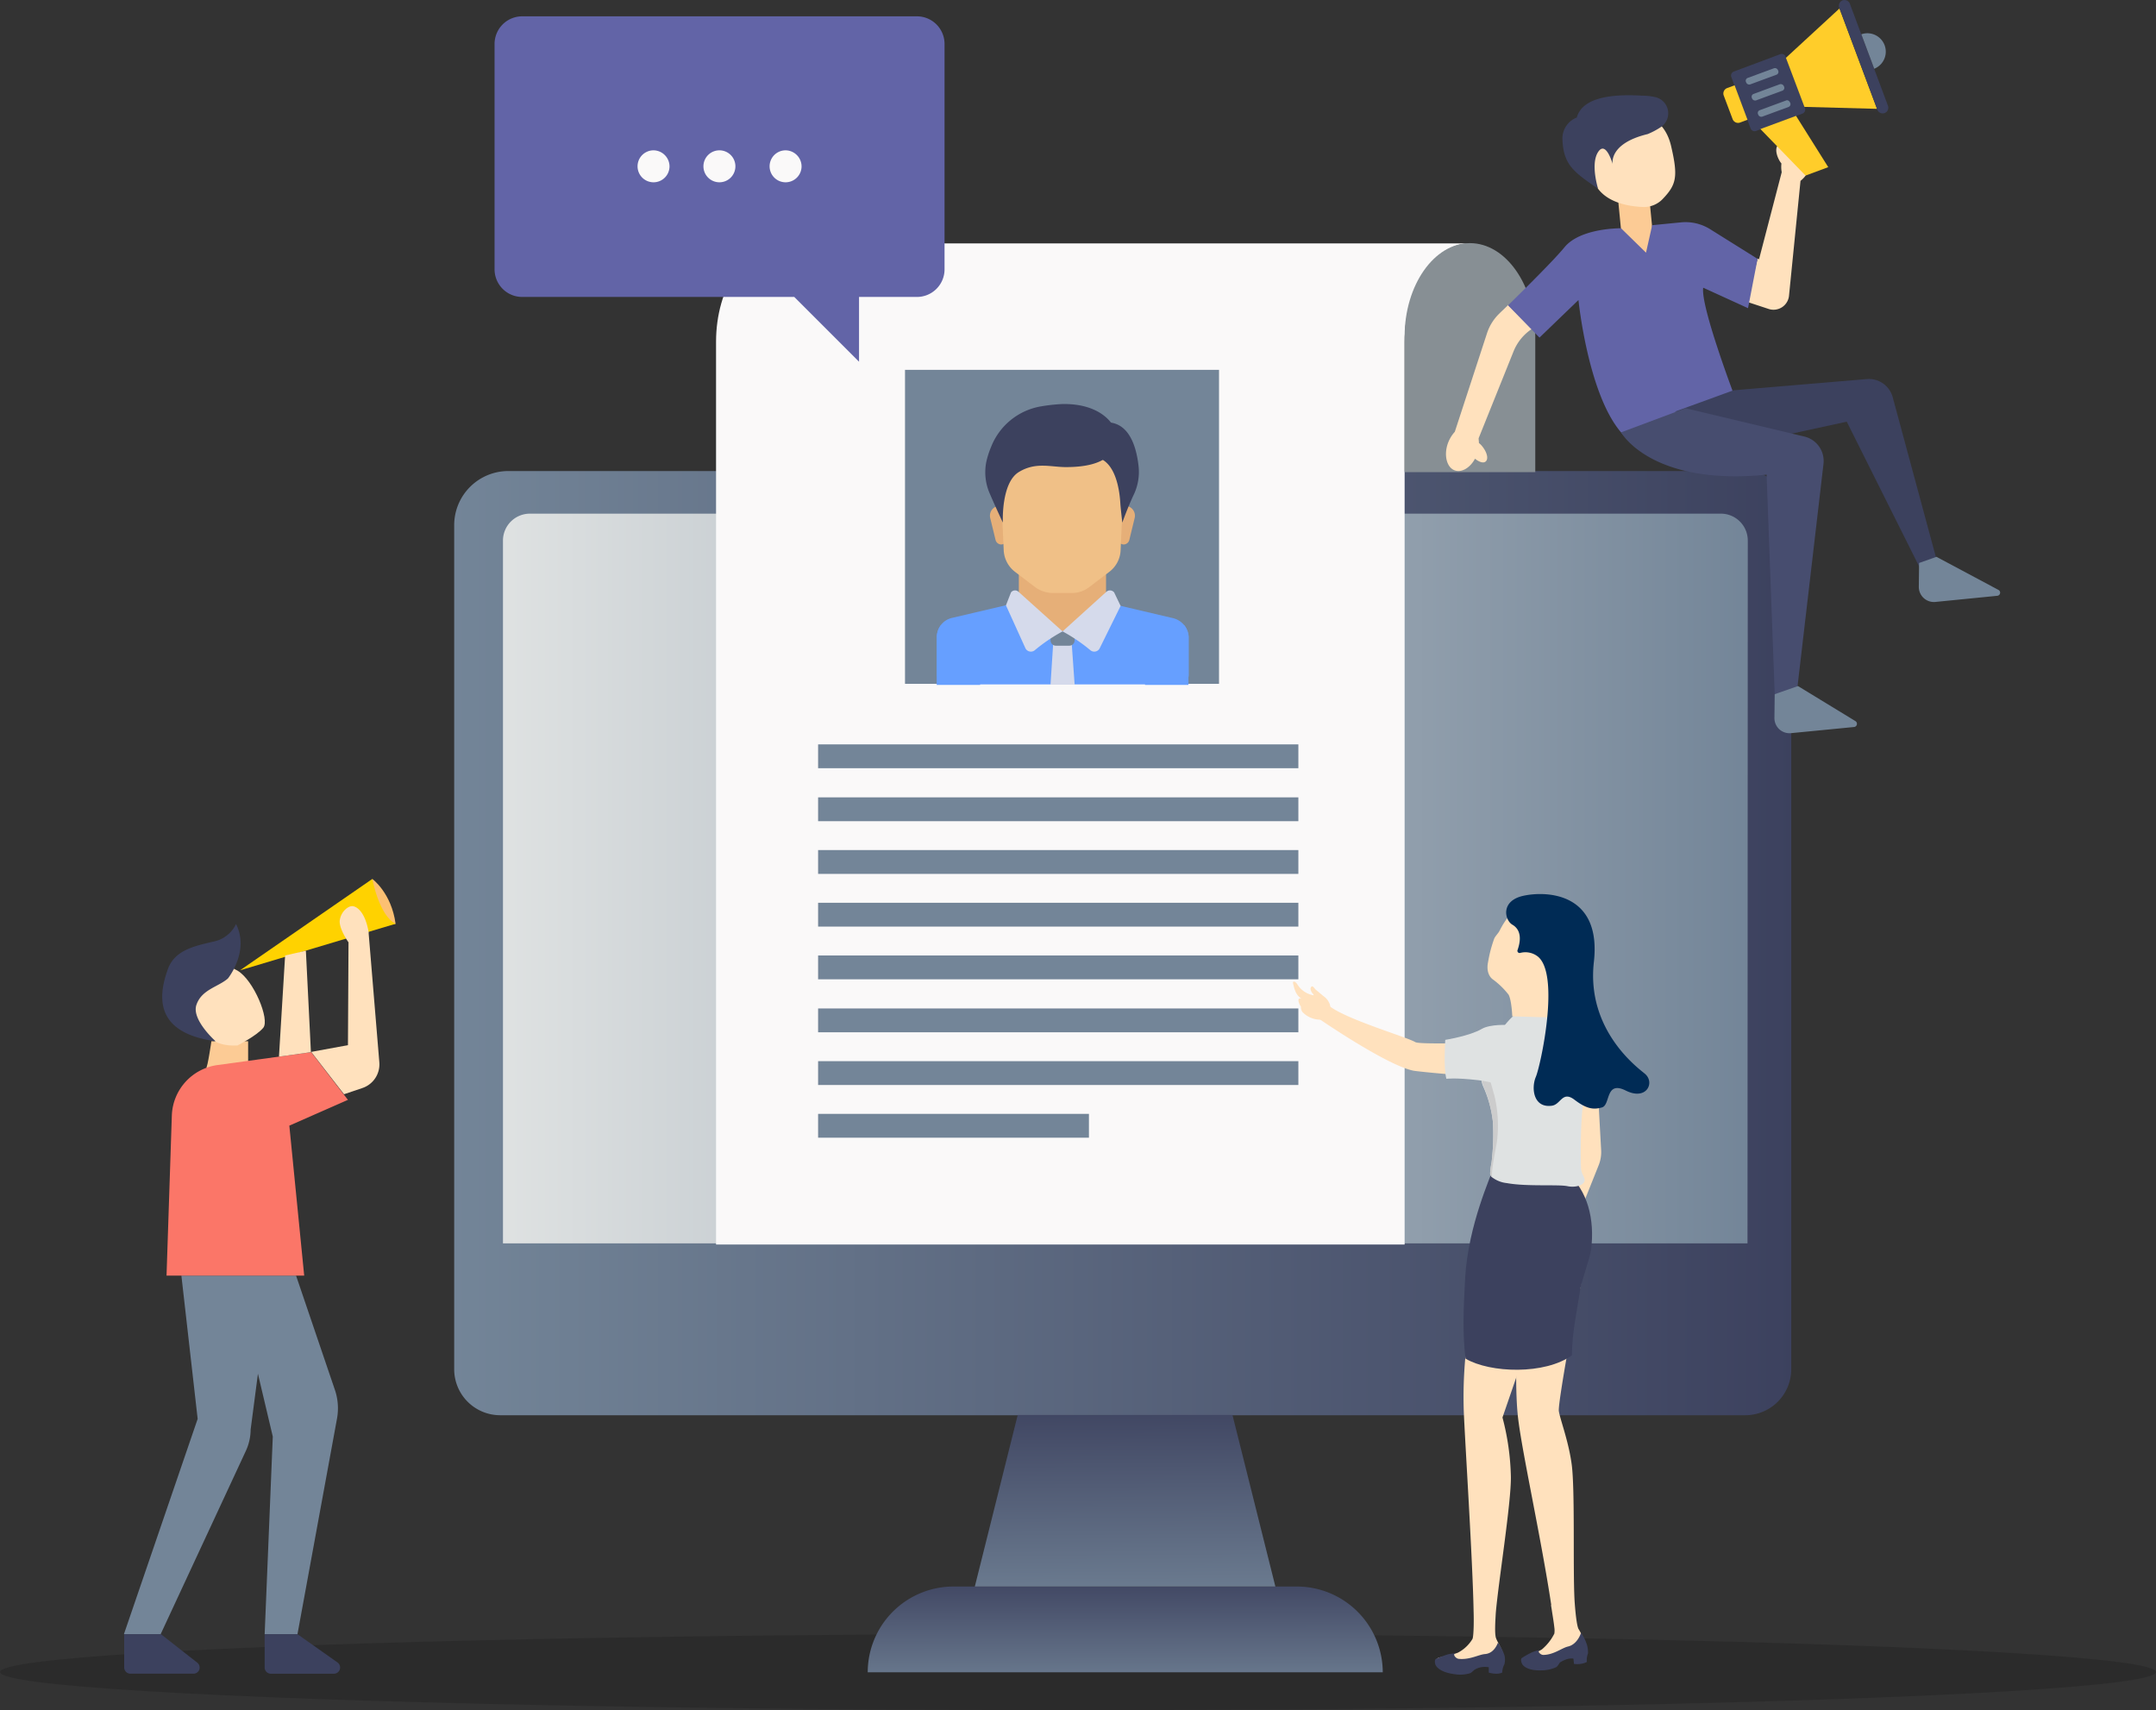 <svg xmlns="http://www.w3.org/2000/svg" xmlns:xlink="http://www.w3.org/1999/xlink" width="490.375" height="389" viewBox="0 0 490.375 389">
  <rect x="0" y="0" width="490.375" height="389" fill="#333333" stroke="none"/>
  <defs>
    <linearGradient id="linear-gradient" y1="0.5" x2="1" y2="0.5" gradientUnits="objectBoundingBox">
      <stop offset="0" stop-color="#738598"/>
      <stop offset="1" stop-color="#3c415e"/>
    </linearGradient>
    <linearGradient id="linear-gradient-2" x1="0.502" y1="1.346" x2="0.493" y2="-0.181" xlink:href="#linear-gradient"/>
    <linearGradient id="linear-gradient-3" x1="0.503" y1="1.221" x2="0.488" y2="-0.122" xlink:href="#linear-gradient"/>
    <linearGradient id="linear-gradient-4" y1="0.5" x2="1" y2="0.5" gradientUnits="objectBoundingBox">
      <stop offset="0" stop-color="#dfe2e2"/>
      <stop offset="1" stop-color="#738598"/>
    </linearGradient>
  </defs>
  <g id="Grupo_2056" data-name="Grupo 2056" transform="translate(0 0.025)">
    <ellipse id="Elipse_81" data-name="Elipse 81" cx="245.187" cy="8.672" rx="245.187" ry="8.672" transform="translate(0 371.63)" opacity="0.15"/>
    <g id="Grupo_2032" data-name="Grupo 2032" transform="translate(103.304 55.278)">
      <g id="Grupo_2025" data-name="Grupo 2025" transform="translate(0 51.843)">
        <g id="Grupo_2024" data-name="Grupo 2024">
          <path id="Trazado_1529" data-name="Trazado 1529" d="M455.651,168H174.307A12.315,12.315,0,0,0,162,180.307V372.312a10.464,10.464,0,0,0,10.458,10.458H455.651a10.464,10.464,0,0,0,10.458-10.458V178.458A10.464,10.464,0,0,0,455.651,168Z" transform="translate(-162 -168)" fill="url(#linear-gradient)"/>
          <path id="Trazado_1530" data-name="Trazado 1530" d="M426.642,585.413H309.5A19.513,19.513,0,0,1,329.013,565.9h78.116a19.554,19.554,0,0,1,19.513,19.513" transform="translate(-215.442 -312.168)" fill="url(#linear-gradient-2)"/>
          <path id="Trazado_1531" data-name="Trazado 1531" d="M416.059,543.726H347.7l9.756-39.026H406.3Z" transform="translate(-229.283 -289.994)" fill="url(#linear-gradient-3)"/>
          <path id="Trazado_1532" data-name="Trazado 1532" d="M462.465,349.188H179.4V189.322a6.123,6.123,0,0,1,6.122-6.122H456.408a6.123,6.123,0,0,1,6.122,6.122l-.064,159.866Z" transform="translate(-168.304 -173.507)" fill="url(#linear-gradient-4)"/>
        </g>
      </g>
      <g id="Grupo_2031" data-name="Grupo 2031" transform="translate(59.559)">
        <g id="Grupo_2026" data-name="Grupo 2026">
          <path id="Trazado_1533" data-name="Trazado 1533" d="M255.4,109.183V314.515H412.014V109.183c0-12.307,6.7-22.383,14.858-22.383H270.258C262.1,86.8,255.4,96.875,255.4,109.183Z" transform="translate(-255.4 -86.736)" fill="#faf9f9"/>
          <path id="Trazado_1534" data-name="Trazado 1534" d="M530.716,138.8V107.935c0-11.67-6.7-21.235-14.858-21.235S501,96.265,501,107.935V138.8Z" transform="translate(-344.386 -86.7)" fill="#878f94"/>
        </g>
        <g id="Grupo_2030" data-name="Grupo 2030" transform="translate(23.211 28.823)">
          <rect id="Rectángulo_786" data-name="Rectángulo 786" width="71.42" height="71.42" transform="translate(19.768)" fill="#738598"/>
          <g id="Grupo_2029" data-name="Grupo 2029" transform="translate(26.974 7.777)">
            <path id="Trazado_1535" data-name="Trazado 1535" d="M402.151,183.206l-1.212,4.974a1.359,1.359,0,0,1-1.275,1.02h0a1.423,1.423,0,0,1-1.339-1.148l-.638-5.1a2.264,2.264,0,0,1,2.232-2.551h0A2.252,2.252,0,0,1,402.151,183.206Z" transform="translate(-357.131 -157.25)" fill="#e6af78"/>
            <path id="Trazado_1536" data-name="Trazado 1536" d="M353.156,183.206l1.212,4.974a1.359,1.359,0,0,0,1.275,1.02h0a1.423,1.423,0,0,0,1.339-1.148l.638-5.1a2.264,2.264,0,0,0-2.232-2.551h0A2.252,2.252,0,0,0,353.156,183.206Z" transform="translate(-340.976 -157.25)" fill="#e6af78"/>
            <path id="Trazado_1537" data-name="Trazado 1537" d="M383.232,210.516V202.8H363.4v7.716l9.948,8.8Z" transform="translate(-344.716 -165.366)" fill="#e6af78"/>
            <path id="Trazado_1538" data-name="Trazado 1538" d="M387.956,218.362l-13.583-3.188a2.265,2.265,0,0,1-.574-.255l-11.032,6.441L352.183,214.6a1.943,1.943,0,0,1-1.02.51L337.58,218.3a4.371,4.371,0,0,0-3.38,4.272v8.609a2.218,2.218,0,0,0,2.232,2.232h52.8a2.218,2.218,0,0,0,2.232-2.232v-8.609A4.682,4.682,0,0,0,387.956,218.362Z" transform="translate(-334.136 -169.641)" fill="#669fff"/>
            <path id="Trazado_1539" data-name="Trazado 1539" d="M356.5,163.1l.957,21.107a6.566,6.566,0,0,0,2.614,4.974l4.528,3.443a6.861,6.861,0,0,0,3.954,1.339h4.4a6.436,6.436,0,0,0,3.954-1.339l4.527-3.443a6.473,6.473,0,0,0,2.614-4.974L385,163.1Z" transform="translate(-342.216 -150.981)" fill="#f0c087"/>
            <g id="Grupo_2027" data-name="Grupo 2027" transform="translate(0 50.315)">
              <path id="Trazado_1540" data-name="Trazado 1540" d="M342.2,229.377,335.057,223a4.608,4.608,0,0,0-.957,2.742v10.841h9.884v-3.061A5.539,5.539,0,0,0,342.2,229.377Z" transform="translate(-334.1 -223)" fill="#669fff"/>
              <path id="Trazado_1541" data-name="Trazado 1541" d="M410.183,229.377,417.325,223a4.608,4.608,0,0,1,.956,2.742v10.841H408.4v-3.061A5.117,5.117,0,0,1,410.183,229.377Z" transform="translate(-361.018 -223)" fill="#669fff"/>
            </g>
            <path id="Trazado_1542" data-name="Trazado 1542" d="M380.184,238.584H374.7l.638-9.884h4.145Z" transform="translate(-348.81 -174.75)" fill="#d5daeb"/>
            <path id="Trazado_1543" data-name="Trazado 1543" d="M380.184,225.2H374.7v2.041a1.211,1.211,0,0,0,1.212,1.212h3.061a1.211,1.211,0,0,0,1.212-1.212V225.2Z" transform="translate(-348.81 -173.482)" fill="#738598"/>
            <g id="Grupo_2028" data-name="Grupo 2028" transform="translate(15.751 42.39)">
              <path id="Trazado_1544" data-name="Trazado 1544" d="M361.606,210.845l10.075,9.055a37.974,37.974,0,0,0-6.313,4.272,1.383,1.383,0,0,1-2.168-.51l-4.4-9.693,1.148-2.933A1.143,1.143,0,0,1,361.606,210.845Z" transform="translate(-358.8 -210.572)" fill="#d5daeb"/>
              <path id="Trazado_1545" data-name="Trazado 1545" d="M389.012,210.845,379,219.9a37.975,37.975,0,0,1,6.313,4.272,1.383,1.383,0,0,0,2.168-.51L392.2,214.1l-1.467-3.061A1.218,1.218,0,0,0,389.012,210.845Z" transform="translate(-366.119 -210.572)" fill="#d5daeb"/>
            </g>
            <path id="Trazado_1546" data-name="Trazado 1546" d="M389.4,151.309l1.02,7.27c4.719.957,5.357,8.354,5.484,10.458,0,.383.446,4.4.446,4.4s1.275-3.571,2.615-6.377a12.047,12.047,0,0,0,1.084-6.5C399.475,155.454,397.307,148.376,389.4,151.309Z" transform="translate(-354.136 -146.46)" fill="#3c415e"/>
            <path id="Trazado_1547" data-name="Trazado 1547" d="M364.226,144.609a14.855,14.855,0,0,0-11.478,9.246,19.853,19.853,0,0,0-1.084,3.38,12.061,12.061,0,0,0,.829,7.333c1.084,2.551,2.933,6.5,2.933,6.5s-.446-9.119,3.7-11.542c3.826-2.3,7.206-1.084,10.649-1.084,9.183,0,11.8-3.443,11.351-7.716-.255-2.168-3.571-6.759-12.116-6.632A38.421,38.421,0,0,0,364.226,144.609Z" transform="translate(-340.377 -144.096)" fill="#3c415e"/>
          </g>
          <rect id="Rectángulo_787" data-name="Rectángulo 787" width="109.234" height="5.42" transform="translate(0 85.194)" fill="#738598"/>
          <rect id="Rectángulo_788" data-name="Rectángulo 788" width="109.234" height="5.42" transform="translate(0 97.246)" fill="#738598"/>
          <rect id="Rectángulo_789" data-name="Rectángulo 789" width="109.234" height="5.42" transform="translate(0 109.234)" fill="#738598"/>
          <rect id="Rectángulo_790" data-name="Rectángulo 790" width="109.234" height="5.42" transform="translate(0 121.223)" fill="#738598"/>
          <rect id="Rectángulo_791" data-name="Rectángulo 791" width="109.234" height="5.42" transform="translate(0 133.211)" fill="#738598"/>
          <rect id="Rectángulo_792" data-name="Rectángulo 792" width="109.234" height="5.42" transform="translate(0 145.263)" fill="#738598"/>
          <rect id="Rectángulo_793" data-name="Rectángulo 793" width="109.234" height="5.42" transform="translate(0 157.252)" fill="#738598"/>
          <rect id="Rectángulo_794" data-name="Rectángulo 794" width="61.6" height="5.42" transform="translate(0 169.24)" fill="#738598"/>
        </g>
      </g>
    </g>
    <g id="Grupo_2036" data-name="Grupo 2036" transform="translate(328.884 -0.025)">
      <g id="Grupo_2033" data-name="Grupo 2033" transform="translate(0 21.666)">
        <path id="Trazado_1548" data-name="Trazado 1548" d="M580.452,83.426l-2.359-2.87-.893-9.119,7.078-.638,1.084,11.1-1.594,4.272Z" transform="translate(-538.016 -47.302)" fill="#fccb95"/>
        <path id="Trazado_1549" data-name="Trazado 1549" d="M529.875,108.8c-.765.765-1.467,1.4-2.041,1.977a10.933,10.933,0,0,0-2.742,4.4l-7.333,22.446a7.866,7.866,0,0,0-1.594,2.678c-.957,2.742-.191,5.548,1.658,6.122,1.53.51,3.443-.638,4.527-2.678.957.765,1.913,1.084,2.423.638.7-.574.319-2.1-.765-3.443a4.328,4.328,0,0,0-.765-.765c0-.383-.064-.7-.064-1.084l7.971-19.832a11.038,11.038,0,0,1,4.145-5.038Z" transform="translate(-515.752 -61.07)" fill="#ffe1bd"/>
        <path id="Trazado_1550" data-name="Trazado 1550" d="M635.881,49.547c-1.275-.383-2.678.446-3.7,1.977-.7-.7-1.4-.957-1.913-.7-.765.446-.7,1.977.128,3.507a5.323,5.323,0,0,0,.51.765,6.7,6.7,0,0,0,.064,1.977L625.806,76.9l-.319-.191L623,86.533l5.038,1.658a3.54,3.54,0,0,0,4.591-3l2.615-26.145a6.78,6.78,0,0,0,2.3-3.507C638.3,52.8,637.6,50.121,635.881,49.547Z" transform="translate(-554.61 -39.568)" fill="#ffe1bd"/>
        <path id="Trazado_1551" data-name="Trazado 1551" d="M582.282,94.124c-.638,4.145,7.014,24.359,7.014,24.359L564.109,127.6c-7.971-8.417-10.2-30.672-10.2-30.672l-8.864,8.545h0L537.9,98.142c4.145-4.081,10.458-10.33,12.817-13.2,3.635-4.464,12.881-4.336,12.881-4.336l5.675,5.548,1.4-6.249,6.5-.638a10.58,10.58,0,0,1,6.759,1.594l10.713,6.7-2.168,11.223Z" transform="translate(-523.777 -50.348)" fill="#6264a7"/>
        <path id="Trazado_1552" data-name="Trazado 1552" d="M583.7,59.9a5.867,5.867,0,0,1-4.464,1.786c-3.507-.128-9.31-1.148-11.159-5.867-2.742-6.887,2.742-13.583,5.675-14.858,2.933-1.339,10.139-1.02,11.925,7.014C587.27,54.859,586.824,56.644,583.7,59.9Z" transform="translate(-534.44 -36.271)" fill="#ffe1bd"/>
        <path id="Trazado_1553" data-name="Trazado 1553" d="M576.681,42.782a17.485,17.485,0,0,0,3-1.594,3.77,3.77,0,0,0-1.339-6.823,13.406,13.406,0,0,0-2.933-.319c-4.527-.255-13.391-.383-14.858,4.974a5.092,5.092,0,0,0-3.252,5.165c.255,5.612,2.615,7.27,8.1,11.032,0,0-1.786-5.612,0-8.354s3.316,2.742,3.316,2.742S567.69,44.95,576.681,42.782Z" transform="translate(-530.801 -33.951)" fill="#3c415e"/>
        <path id="Trazado_1554" data-name="Trazado 1554" d="M610.727,137.737l30.29-2.551a5.616,5.616,0,0,1,5.93,4.145l10.075,37.3-3.954,1.4-16.58-33.159-17.026,3.7L597.4,142.583Z" transform="translate(-545.335 -70.622)" fill="#3c415e"/>
        <path id="Trazado_1555" data-name="Trazado 1555" d="M578.2,151.084s6.759,12.243,33.1,9.629l1.849,49.93,5.038-.51,6.058-51.907a5.714,5.714,0,0,0-4.336-6.185L592.867,145.6Z" transform="translate(-538.378 -74.404)" fill="#474d6f"/>
        <path id="Trazado_1556" data-name="Trazado 1556" d="M632.964,246.549l-.064,5.42a3.434,3.434,0,0,0,3.762,3.443l14.348-1.4a.727.727,0,0,0,.319-1.339L638.257,244.7Z" transform="translate(-558.197 -110.31)" fill="#738598"/>
        <path id="Trazado_1557" data-name="Trazado 1557" d="M684.464,200l-.064,5.42a3.434,3.434,0,0,0,3.762,3.443l14.093-1.4a.71.71,0,0,0,.255-1.339L688.417,198.6Z" transform="translate(-576.857 -93.607)" fill="#738598"/>
      </g>
      <g id="Grupo_2035" data-name="Grupo 2035" transform="translate(63.081)">
        <path id="Trazado_1558" data-name="Trazado 1558" d="M628.638,19.264l-10.585,3.954a.974.974,0,0,0-.574,1.212l4.4,11.733a.974.974,0,0,0,1.212.574l10.585-3.954a.974.974,0,0,0,.574-1.212l-4.4-11.733A.945.945,0,0,0,628.638,19.264Z" transform="translate(-615.677 -6.941)" fill="#3c415e"/>
        <path id="Trazado_1559" data-name="Trazado 1559" d="M615.52,31.038a1.327,1.327,0,0,0-.765,1.658l2.041,5.42a1.327,1.327,0,0,0,1.658.765l1.722-.638L617.242,30.4Z" transform="translate(-614.675 -10.998)" fill="#ffcd2a"/>
        <path id="Trazado_1560" data-name="Trazado 1560" d="M657.725,25.829l-16.516-.446L637,14.223,649.18,3Z" transform="translate(-622.764 -1.071)" fill="#ffcd2a"/>
        <path id="Trazado_1561" data-name="Trazado 1561" d="M656.72.055a1.327,1.327,0,0,0-.765,1.658l8.672,23.212a1.291,1.291,0,1,0,2.423-.893L658.378.82A1.327,1.327,0,0,0,656.72.055Z" transform="translate(-629.602 0.025)" fill="#3c415e"/>
        <path id="Trazado_1562" data-name="Trazado 1562" d="M643.332,52.97l-5.165,1.913L627.9,44.3l8.1-3Z" transform="translate(-619.466 -14.948)" fill="#ffcd2a"/>
        <g id="Grupo_2034" data-name="Grupo 2034" transform="translate(5.105 15.479)">
          <path id="Trazado_1563" data-name="Trazado 1563" d="M629.133,24.281l-6.058,2.232a.685.685,0,0,0-.319.957.754.754,0,0,0,.893.51l6.058-2.232a.685.685,0,0,0,.319-.957A.754.754,0,0,0,629.133,24.281Z" transform="translate(-622.68 -24.248)" fill="#738598"/>
          <path id="Trazado_1564" data-name="Trazado 1564" d="M631.233,29.993l-6.058,2.232a.685.685,0,0,0-.319.957.754.754,0,0,0,.893.51l6.058-2.232a.685.685,0,0,0,.319-.957A.782.782,0,0,0,631.233,29.993Z" transform="translate(-623.441 -26.325)" fill="#738598"/>
          <path id="Trazado_1565" data-name="Trazado 1565" d="M633.433,35.778l-6.058,2.232a.685.685,0,0,0-.319.957.754.754,0,0,0,.893.51l6.058-2.232a.685.685,0,0,0,.319-.957C634.135,35.842,633.752,35.65,633.433,35.778Z" transform="translate(-624.238 -28.411)" fill="#738598"/>
        </g>
        <path id="Trazado_1566" data-name="Trazado 1566" d="M663.9,12.065l2.933,7.843a4.188,4.188,0,0,0-2.933-7.843Z" transform="translate(-632.51 -4.269)" fill="#738598"/>
      </g>
    </g>
    <g id="Grupo_2038" data-name="Grupo 2038" transform="translate(28.185 199.903)">
      <path id="Trazado_1567" data-name="Trazado 1567" d="M73.5,377.458c.319.128,1.212-6.058,1.212-6.058h8.354v6.185Z" transform="translate(-54.816 -334.478)" fill="#fccb95"/>
      <path id="Trazado_1568" data-name="Trazado 1568" d="M132.673,313.5s4.336,3.125,5.293,10.2C137.966,323.767,131.142,325.3,132.673,313.5Z" transform="translate(-76.175 -313.5)" fill="#fcc072"/>
      <path id="Trazado_1569" data-name="Trazado 1569" d="M57.272,455l3.7,32.585L44.2,536.559h8.354l19.385-41.7a11.673,11.673,0,0,0,1.084-4.846l1.658-12.69,3.38,14.284-1.849,44.956h7.461l8.991-49.037a12.993,12.993,0,0,0-.51-6.632L83.353,455Z" transform="translate(-44.2 -364.768)" fill="#738598"/>
      <path id="Trazado_1570" data-name="Trazado 1570" d="M59.4,426.123H90.71l-3.38-34.116,13.327-5.867L92.3,375.3l-21.362,2.933a12,12,0,0,0-10.33,11.414Z" transform="translate(-49.707 -335.891)" fill="#fb7668"/>
      <path id="Trazado_1571" data-name="Trazado 1571" d="M78.259,362.313s4.336-2.168,5.867-4.017-2.168-10.841-5.867-13.009-9.948-2.487-9.948,1.212-3.125,9.948,0,11.478S72.328,362.632,78.259,362.313Z" transform="translate(-52.433 -324.435)" fill="#ffe1bd"/>
      <path id="Trazado_1572" data-name="Trazado 1572" d="M72.808,341.971s4.974-6.185,1.849-12.371a7.314,7.314,0,0,1-5.293,4.017c-4.017.957-8.609,1.849-10.2,6.185-2.487,6.823-2.614,14.6,10.841,16.452,0,0-5.612-4.974-4.336-8.354C66.878,344.458,70.64,343.884,72.808,341.971Z" transform="translate(-49.151 -319.333)" fill="#3c415e"/>
      <path id="Trazado_1573" data-name="Trazado 1573" d="M85.6,334.288,115.7,313.5s1.53,8.354,5.293,10.2Z" transform="translate(-59.2 -313.5)" fill="#ffd200"/>
      <g id="Grupo_2037" data-name="Grupo 2037" transform="translate(35.264 6.185)">
        <path id="Trazado_1574" data-name="Trazado 1574" d="M126.5,358.782l-2.423-29.269h0v-.319h0c-.829-4.91-2.87-5.994-3.762-5.994-.957,0-2.487,1.212-2.806,3.125-.319,1.722,1.722,4.783,1.977,5.1l-.128,23.4L111,356.359l7.461,9.629,4.145-1.4A5.682,5.682,0,0,0,126.5,358.782Z" transform="translate(-103.667 -323.2)" fill="#ffe1bd"/>
        <path id="Trazado_1575" data-name="Trazado 1575" d="M100.9,340.184,99.5,363.2l7.27-1.02L105.622,339.1Z" transform="translate(-99.5 -328.961)" fill="#ffe1bd"/>
      </g>
      <path id="Trazado_1576" data-name="Trazado 1576" d="M44.3,582.9h8.354l8.29,6.5a1.4,1.4,0,0,1-.893,2.487H45.7a1.415,1.415,0,0,1-1.4-1.4Z" transform="translate(-44.236 -411.109)" fill="#3c415e"/>
      <path id="Trazado_1577" data-name="Trazado 1577" d="M94.4,582.9h7.461l9.119,6.441a1.409,1.409,0,0,1-.829,2.551H95.8a1.415,1.415,0,0,1-1.4-1.4Z" transform="translate(-62.389 -411.109)" fill="#3c415e"/>
    </g>
    <g id="Grupo_2045" data-name="Grupo 2045" transform="translate(294.079 203.341)">
      <path id="Trazado_1578" data-name="Trazado 1578" d="M565.97,392.2l.638,11.542a8.1,8.1,0,0,1-.51,3.252l-4.464,11.159L558.7,415.22l2.933-11.1L561,393.093Z" transform="translate(-496.508 -345.453)" fill="#ffe1bd"/>
      <g id="Grupo_2039" data-name="Grupo 2039" transform="translate(50.769 65.75)">
        <path id="Trazado_1579" data-name="Trazado 1579" d="M541.943,432.713,555.271,422a24.928,24.928,0,0,1,.638,15.432c-1.212,3.89.064,6.632-.574,8.481-.638,1.722-5.1,26.145-4.846,27.93s2.232,6.887,2.933,12.18c.765,5.8.255,23.594.638,30.8h0s.319,5.357.893,6.568a11.622,11.622,0,0,1,1.594,4.081,2.54,2.54,0,0,1-1.53,2.423c-1.084.51-1.785-.064-2.168,0-2.232.191-2.678,1.913-6.441,2.423a5.692,5.692,0,0,1-3.954-1.084.819.819,0,0,1-.128-1.148c.255-.319,3.061-1.212,4.336-2.041a11.245,11.245,0,0,0,2.806-3.571,4.792,4.792,0,0,0,0-1.4h0c-.128-1.148-.319-2.3-.51-3.507-.128-.893-.255-1.594-.255-1.594h.064c-2.359-15.687-7.014-36.411-7.652-43.553C540.349,466.319,541.05,451.843,541.943,432.713Z" transform="translate(-540.787 -422)" fill="#ffe1bd"/>
        <path id="Trazado_1580" data-name="Trazado 1580" d="M542.772,589.478c-.255-.51-.319-1.212-.064-1.339a19.591,19.591,0,0,1,2.423-1.339c.765-.319,1.913-.574,1.53-.383-.446.191.319,1.084,1.02,1.02,2.359-.064,4.145-1.594,5.548-1.913,1.977-.446,2.87-2.742,2.933-3.125a9.563,9.563,0,0,1,1.339,2.678,5.617,5.617,0,0,1,.255,2.041,4.077,4.077,0,0,0-.255,1.913,4.16,4.16,0,0,1-1.4.446,5.552,5.552,0,0,1-1.53,0l-.128-1.212a4.411,4.411,0,0,0-1.212.064,6.458,6.458,0,0,0-1.849.829c-.255.319-.51.893-.893,1.084a8.034,8.034,0,0,1-3.125.7C544.685,591.072,543.218,590.307,542.772,589.478Z" transform="translate(-541.424 -480.116)" fill="#3c415e"/>
      </g>
      <g id="Grupo_2040" data-name="Grupo 2040" transform="translate(32.281 63.518)">
        <path id="Trazado_1581" data-name="Trazado 1581" d="M512.445,528.882c.255-.319,3.316-.765,4.719-1.339a8.325,8.325,0,0,0,3.316-3.125c.319-.765.319-4.655.255-6.313-.191-11.287-1.977-38.835-2.232-45.466-.383-11.478,1.212-23.275,5.8-41.7l16.58-12.435s4.528,8.609,2.87,16.771c-.957,4.719-4.91,5.42-5.548,7.27-.7,1.849-10.9,31.5-10.9,31.5a57.209,57.209,0,0,1,1.913,13.519c.064,5.994-2.87,24.1-3.443,31.055-.064,1.339-.319,4.591.064,5.612.446,1.275,1.722,2.742,1.594,4.336a2.532,2.532,0,0,1-1.913,2.168c-1.148.319-1.786-.319-2.232-.383-2.3-.128-3,1.467-6.951,1.4a6.165,6.165,0,0,1-3.954-1.722A.808.808,0,0,1,512.445,528.882Z" transform="translate(-511.931 -418.5)" fill="#ffe1bd"/>
        <path id="Trazado_1582" data-name="Trazado 1582" d="M511.926,590.938c-.191-.51-.191-1.212.128-1.339a27.214,27.214,0,0,1,2.678-1.02c.829-.191,2.041-.319,1.594-.128-.446.128.191,1.084.893,1.148,2.487.255,4.528-.956,5.93-1.084,2.1-.128,2.87-2.3,3-2.615a12.128,12.128,0,0,1,1.467,2.87,4.41,4.41,0,0,1,0,2.041,4.325,4.325,0,0,0-.51,1.913,3.357,3.357,0,0,1-1.53.255,6.207,6.207,0,0,1-1.53-.255v-1.212a4.606,4.606,0,0,0-1.275-.064,4.1,4.1,0,0,0-2.041.7c-.319.255-.7.7-1.084.765a7.889,7.889,0,0,1-3.252.191C513.711,592.787,512.308,591.83,511.926,590.938Z" transform="translate(-511.795 -479.153)" fill="#3c415e"/>
      </g>
      <g id="Grupo_2042" data-name="Grupo 2042" transform="translate(0 19.916)">
        <g id="Grupo_2041" data-name="Grupo 2041">
          <path id="Trazado_1583" data-name="Trazado 1583" d="M467.5,358.781A5.651,5.651,0,0,1,463.294,357a2.04,2.04,0,0,1-.319-1.212c-.383-.446-1.084-2.168.128-1.785-1.275-.829-1.594-2.1-1.913-3.507-.128-.446.446-.638,1.02.319a5.44,5.44,0,0,0,3.635,2.423c.128-.255-.255-.319-.51-.893-.319-.638-.128-1.02.191-1.148.191-.064.7.638.829.765.638.51,1.212,1.02,1.849,1.53a3.7,3.7,0,0,1,1.339,1.785c.064.128.383,1.53-.255,1.339" transform="translate(-461.172 -350.123)" fill="#ffe1bd"/>
        </g>
        <path id="Trazado_1584" data-name="Trazado 1584" d="M510.838,374.9c-6.185-.064-17.217-1.148-18.748-1.4-5.994-1.148-21.3-11.669-21.3-11.669a2.887,2.887,0,0,1,2.041-3.125c3.89,3.125,17.791,7.142,19.64,8.29,1.212.7,20.6-.064,20.6-.064" transform="translate(-464.652 -353.231)" fill="#ffe1bd"/>
      </g>
      <path id="Trazado_1585" data-name="Trazado 1585" d="M564.306,372.2a82.417,82.417,0,0,1,3.507,12.626l-6.313,1.02v-8.991" transform="translate(-497.523 -338.206)" fill="#f9b253"/>
      <g id="Grupo_2043" data-name="Grupo 2043" transform="translate(38.796 62.817)">
        <path id="Trazado_1586" data-name="Trazado 1586" d="M528.572,417.4c-.128,1.02-5.484,12.307-6.185,24.423-.446,8.035-.574,12.626.064,18.429,5.612,3.316,18.11,3.7,24.232-.765-.064-4.783,1.275-10.968,1.913-15.177.319-1.849,2.168-6.951,2.423-8.8.893-7.014-.829-13.519-5.42-17.472Z" transform="translate(-522.012 -417.4)" fill="#3c415e"/>
      </g>
      <g id="Grupo_2044" data-name="Grupo 2044" transform="translate(42.798 26.868)">
        <path id="Trazado_1587" data-name="Trazado 1587" d="M530.974,386.07a53.3,53.3,0,0,1-.319,9.183,15.767,15.767,0,0,0-.319,2.423,1.211,1.211,0,0,0,.51.957,6.683,6.683,0,0,0,3.316,1.275c4.527.829,11.733.255,13.774.7,1.913.383,3.89-.255,3.89-1.4,0-.829-.765-1.275-.829-2.87-.128-3.507-.064-11.414.574-14.922a72.144,72.144,0,0,0,1.212-8.8A10.825,10.825,0,0,0,542.2,361.073c-2.742-.064-5.038-.064-5.42,0-.765.128-5.165,4.272-6.441,9.246a18.368,18.368,0,0,0-1.594,3.188,5.551,5.551,0,0,0,0,4.4A26.181,26.181,0,0,1,530.974,386.07Z" transform="translate(-528.287 -361.025)" fill="#dfe2e2"/>
      </g>
      <path id="Trazado_1588" data-name="Trazado 1588" d="M531.01,393.126a53.3,53.3,0,0,1-.319,9.183,15.767,15.767,0,0,0-.319,2.423,1.211,1.211,0,0,0,.51.957h0c-.383-.893.574-5.484,1.02-8.035A29.207,29.207,0,0,0,531.329,387c-.893-3.125-1.275-4.655-1.275-4.655s-.7-1.084-1.212-1.849a5.551,5.551,0,0,0,0,4.4A28.954,28.954,0,0,1,531.01,393.126Z" transform="translate(-485.525 -341.214)" fill="#ccc"/>
      <path id="Trazado_1589" data-name="Trazado 1589" d="M529.768,365.586s-4.081-.255-6.058.893c-2.678,1.594-8.29,2.487-8.29,2.487s-.446,6.377.255,8.864c0,0,1.849-.319,7.333.319,5.675.638,13.264,4.4,13.264,4.4Z" transform="translate(-480.777 -335.801)" fill="#dfe2e2"/>
      <path id="Trazado_1590" data-name="Trazado 1590" d="M533.267,328.776c1.339-2.614,3.507-6.313,8.672-5.8s9.565,3.762,9.5,7.652-2.678,8.545-3.7,11.223a17.168,17.168,0,0,0-.574,6.632l-10.968-.319s-.128-3.571-.829-4.91a17.958,17.958,0,0,0-3.7-3.571c-.765-.638-1.4-1.913-.957-3.954a29.588,29.588,0,0,1,1.4-5.293C532.438,329.8,532.948,329.35,533.267,328.776Z" transform="translate(-486.316 -320.353)" fill="#ffe1bd"/>
      <path id="Trazado_1591" data-name="Trazado 1591" d="M538.612,325.848c-1.722-1.02-2.742-5.42,2.551-6.568s17.791-.7,16.006,15.049c-1.786,15.814,10.458,24.423,11.606,25.443,2.359,1.977.383,6.185-4.336,3.826s-3.443,3.252-5.42,3.826-3.571.319-6.313-1.785c-2.742-2.041-3.061,1.148-5.1,1.4-4.209.574-4.719-4.017-3.635-6.568s5.612-23.4.383-27.42a4.588,4.588,0,0,0-3.954-.765.5.5,0,0,1-.574-.7C540.333,330.12,541.035,327.251,538.612,325.848Z" transform="translate(-488.727 -318.892)" fill="#002b55"/>
    </g>
    <g id="Grupo_2055" data-name="Grupo 2055" transform="translate(112.487 3.689)">
      <path id="Trazado_1607" data-name="Trazado 1607" d="M272.434,5.8H182.713a6.287,6.287,0,0,0-6.313,6.313V63.319a6.287,6.287,0,0,0,6.313,6.313h61.855l14.73,14.73V69.632h13.136a6.287,6.287,0,0,0,6.313-6.313V12.113A6.287,6.287,0,0,0,272.434,5.8Z" transform="translate(-176.4 -5.8)" fill="#6264a7"/>
      <g id="Grupo_2054" data-name="Grupo 2054" transform="translate(32.522 30.481)">
        <path id="Trazado_1608" data-name="Trazado 1608" d="M234.67,57.235a3.635,3.635,0,1,1-3.635-3.635A3.675,3.675,0,0,1,234.67,57.235Z" transform="translate(-227.4 -53.6)" fill="#faf9f9"/>
        <path id="Trazado_1609" data-name="Trazado 1609" d="M258.17,57.235a3.635,3.635,0,1,1-3.635-3.635A3.633,3.633,0,0,1,258.17,57.235Z" transform="translate(-235.915 -53.6)" fill="#faf9f9"/>
        <path id="Trazado_1610" data-name="Trazado 1610" d="M281.77,57.235a3.635,3.635,0,1,1-3.635-3.635A3.675,3.675,0,0,1,281.77,57.235Z" transform="translate(-244.465 -53.6)" fill="#faf9f9"/>
      </g>
    </g>
  </g>
</svg>
